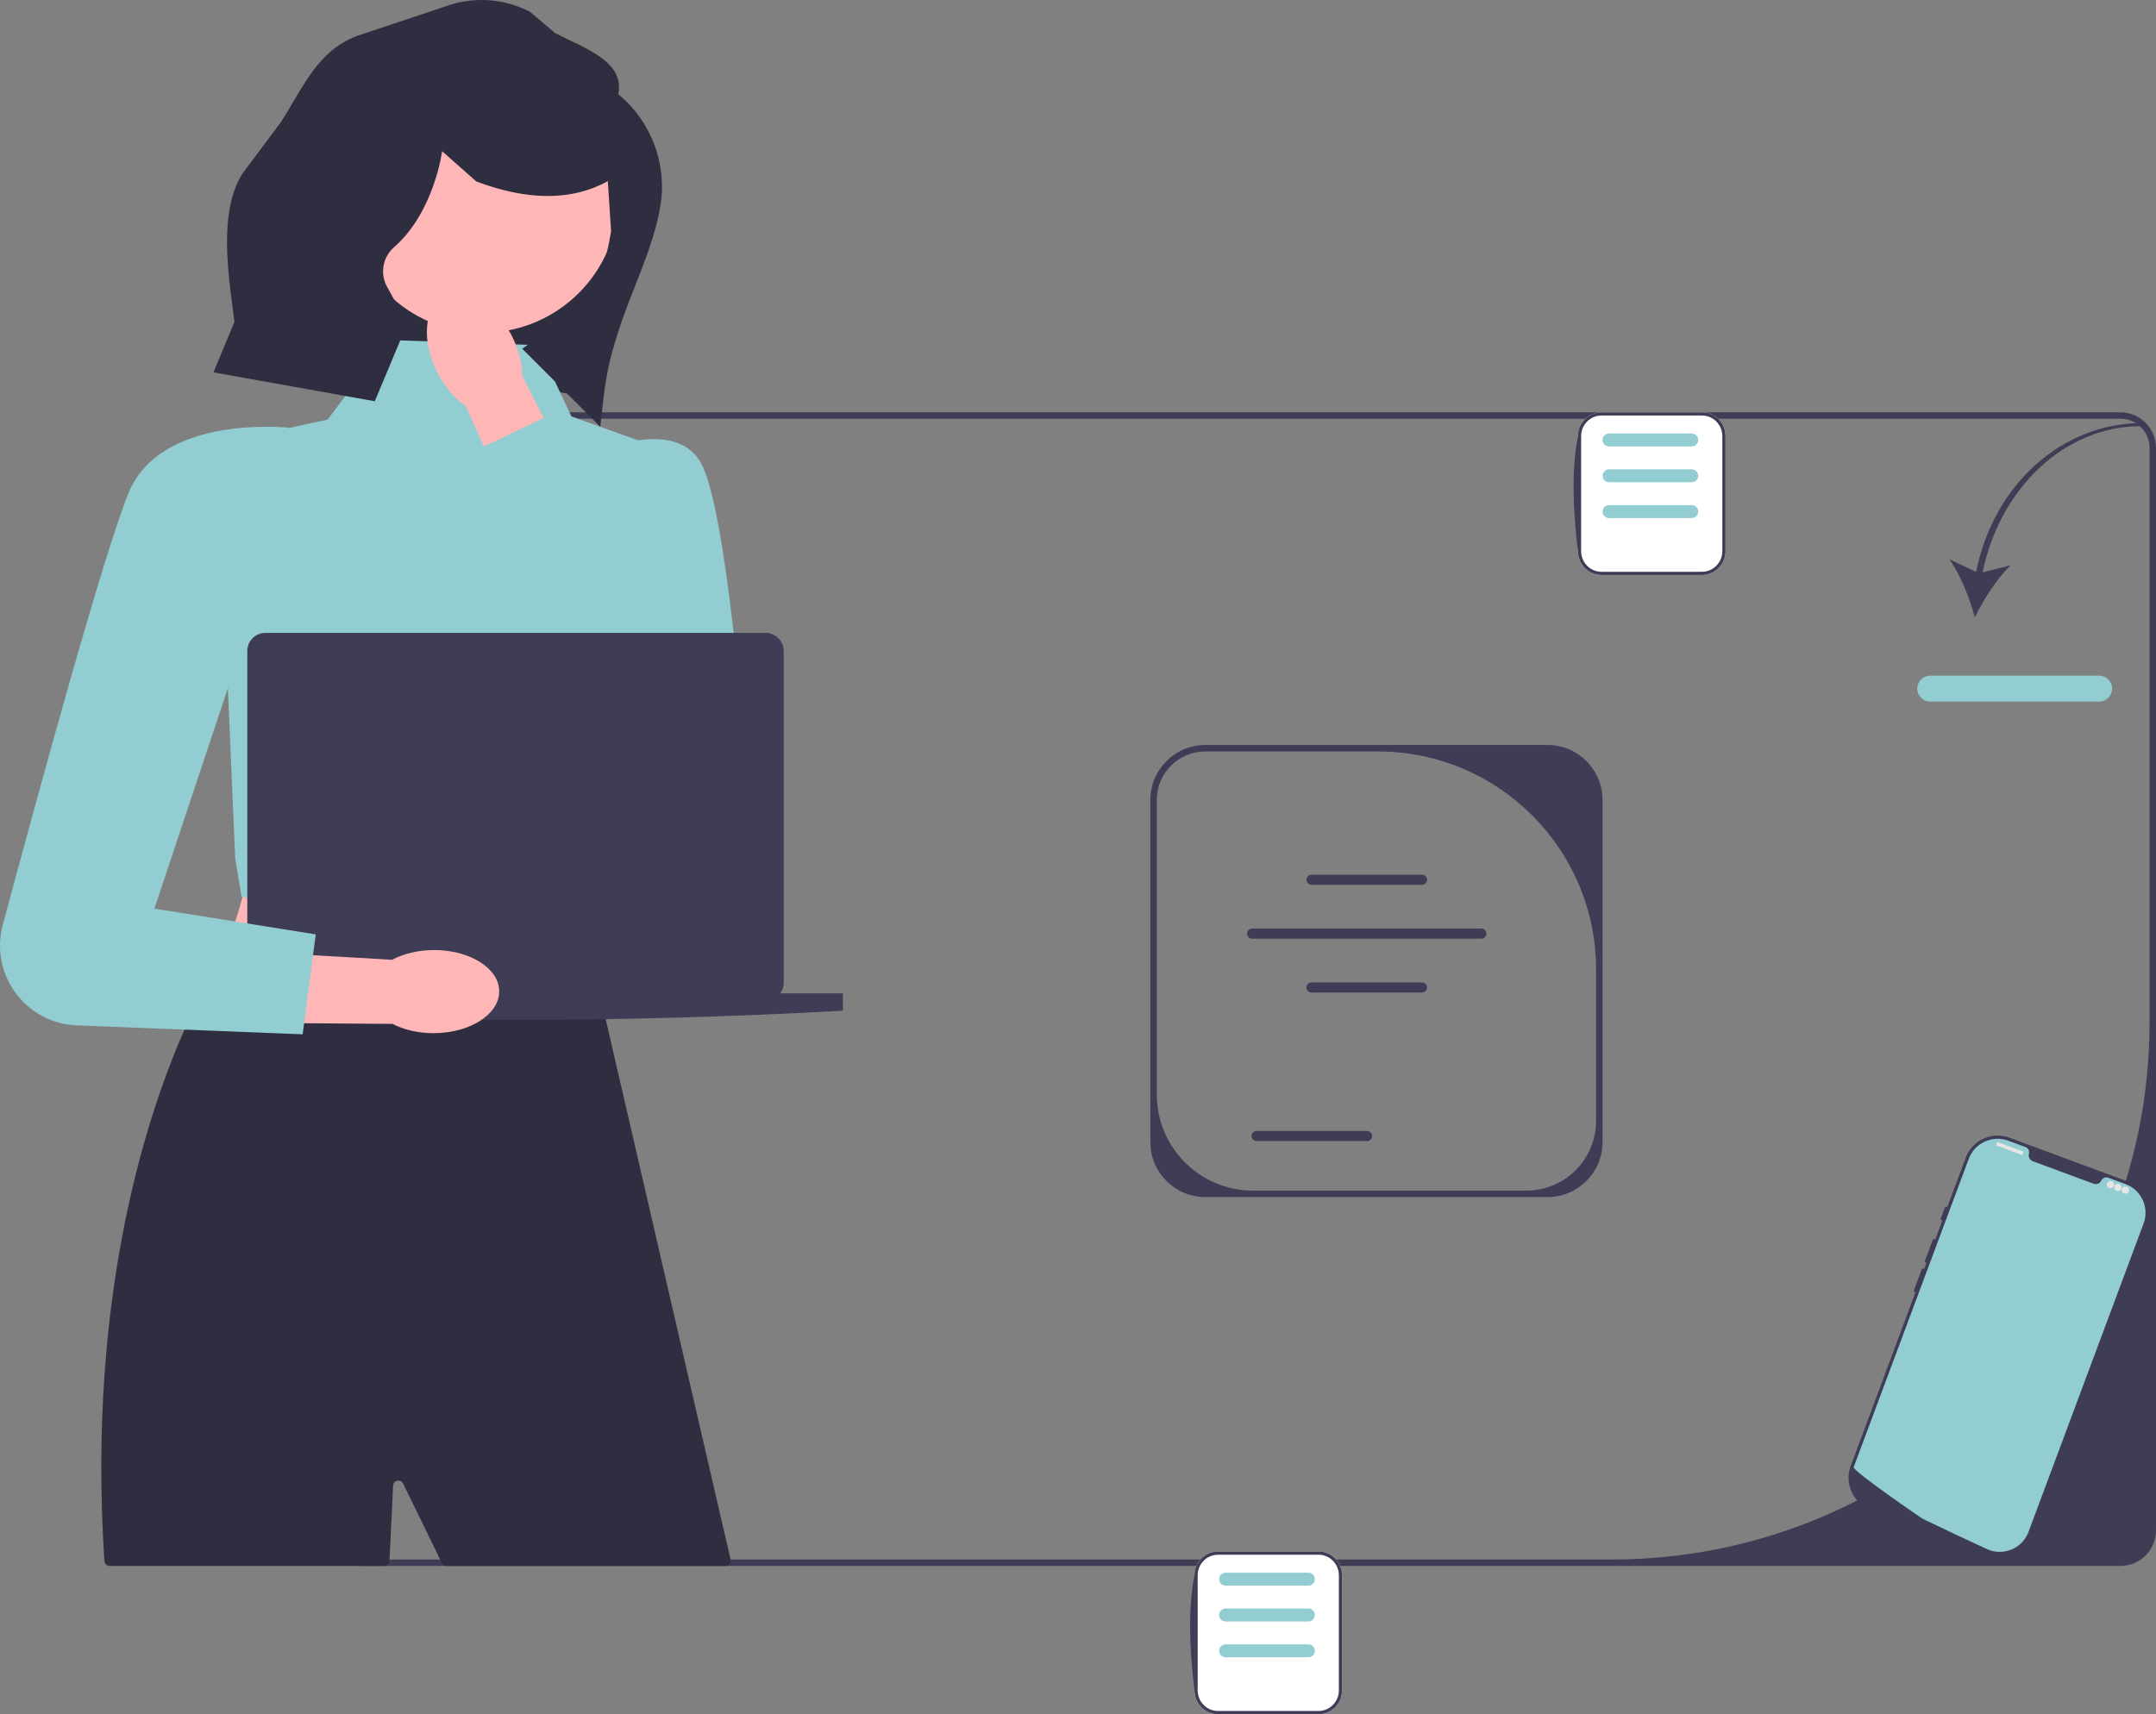 <svg xmlns="http://www.w3.org/2000/svg" xmlns:xlink="http://www.w3.org/1999/xlink" width="596px" height="474px" viewBox="0 0 596 474"><rect x="0" y="0" width="596" height="474" fill="#808080" stroke="none"/><title>img-demo</title><g id="Sales/Home-Pages" stroke="none" stroke-width="1" fill="none" fill-rule="evenodd"><g id="HT_06_Demo-Confirmation" transform="translate(-845, -162)" fill-rule="nonzero"><g id="img-demo" transform="translate(845, 162)"><polygon id="Path" fill="#2F2E41" points="158.499 109 88 99.561 102.267 27 178 42.018"></polygon><path d="M90,423.163 L90,123.837 C90,118.413 94.419,114 99.852,114 L586.148,114 C591.58,114 596,118.413 596,123.837 L596,423.163 C596,428.587 591.58,433 586.148,433 L99.852,433 C94.419,433 90,428.587 90,423.163 Z M594.215,123.837 C594.215,119.389 590.603,115.782 586.148,115.782 L99.852,115.782 C95.397,115.782 91.785,119.389 91.785,123.837 L91.785,423.163 C91.785,427.611 95.397,431.218 99.852,431.218 L445.508,431.218 C527.637,431.218 594.215,364.741 594.215,282.737 L594.215,123.837 Z" id="Shape" fill="#3F3D56"></path><g id="Group" transform="translate(530, 117)"><path d="M16.269,41.143 L8.88,37.651 C11.91,41.871 14.522,48.462 15.92,53.707 C18.287,48.821 22.102,42.843 25.879,39.273 L18.07,41.277 C22.882,17.744 40.981,0.85 61.707,0.85 L62,0 C40.352,0 21.182,16.66 16.269,41.143 L16.269,41.143 Z" id="Path" fill="#3F3D56"></path><path d="M50.276,77 L3.591,77 C1.611,77 0,75.392 0,73.416 C0,71.441 1.611,69.833 3.591,69.833 L50.276,69.833 C52.256,69.833 53.867,71.441 53.867,73.416 C53.867,75.392 52.256,77 50.276,77 Z" id="Path" fill="#92CDD2"></path></g><g id="Group" transform="translate(318, 206)" fill="#3F3D56"><path d="M125,15.179 L125,109.821 C125,118.191 118.191,125 109.821,125 L15.179,125 C6.809,125 0,118.191 0,109.821 L0,15.179 C0,6.809 6.809,0 15.179,0 L109.821,0 C118.191,0 125,6.809 125,15.179 Z M103.95,123.214 C114.589,123.214 123.214,114.589 123.214,103.95 L123.214,62.106 C123.214,28.792 96.208,1.786 62.894,1.786 L15.179,1.786 C7.782,1.786 1.786,7.782 1.786,15.179 L1.786,96.617 C1.786,111.306 13.694,123.214 28.383,123.214 L103.95,123.214 L103.95,123.214 Z" id="Shape"></path><g transform="translate(26.752, 35.86)" id="Path"><path d="M48.347,2.794 L17.793,2.794 C17.022,2.794 16.396,2.167 16.396,1.397 C16.396,0.626 17.022,0 17.793,0 L48.347,0 C49.117,0 49.744,0.626 49.744,1.397 C49.744,2.167 49.117,2.794 48.347,2.794 L48.347,2.794 Z"></path><path d="M48.347,32.583 L17.793,32.583 C17.022,32.583 16.396,31.956 16.396,31.186 C16.396,30.415 17.022,29.789 17.793,29.789 L48.347,29.789 C49.117,29.789 49.744,30.415 49.744,31.186 C49.744,31.956 49.117,32.583 48.347,32.583 L48.347,32.583 Z"></path><path d="M33.168,73.654 L2.614,73.654 C1.844,73.654 1.217,73.027 1.217,72.257 C1.217,71.487 1.844,70.86 2.614,70.86 L33.168,70.86 C33.939,70.86 34.565,71.487 34.565,72.257 C34.565,73.027 33.939,73.654 33.168,73.654 L33.168,73.654 Z"></path><path d="M64.743,17.698 L1.397,17.698 C0.627,17.698 0,17.071 0,16.301 C0,15.531 0.627,14.904 1.397,14.904 L64.743,14.904 C65.513,14.904 66.139,15.531 66.139,16.301 C66.139,17.071 65.513,17.698 64.743,17.698 L64.743,17.698 Z"></path></g></g><path d="M164,270 L59,270 C67.801,250.352 73.212,231.64 64.753,216.756 L164,211 C159.04,231.093 158.434,250.812 164,270 Z" id="Path" fill="#FFB6B6"></path><path d="M200.544,433 L123.457,433 C122.9,433 122.391,432.682 122.148,432.181 L121.678,431.215 L111.434,410.22 C110.775,408.868 108.745,409.284 108.672,410.786 L107.685,431.215 L107.665,431.62 C107.626,432.393 106.987,433 106.212,433 L30.314,433 C29.547,433 28.911,432.404 28.861,431.64 C28.851,431.498 28.842,431.356 28.834,431.215 C23.988,356.539 41.414,305.922 51.633,283.274 L51.642,283.265 C55.657,274.356 58.572,269.776 58.572,269.776 L59.582,269.768 L59.591,269.768 L80.004,269.411 L80.013,269.411 L98.092,269.107 L111.754,268.884 L117.235,268.786 L117.244,268.786 L120.677,268.732 L137.746,268.437 L152.99,268.179 L163.934,268 L164.238,268 L165.865,275.008 L165.865,275.017 L165.928,275.329 L165.928,275.338 L166.205,276.49 L166.214,276.525 L166.768,278.945 L166.768,278.963 L166.804,279.096 L166.804,279.105 L166.938,279.686 L166.947,279.712 L168.235,285.274 L170.318,294.317 L173.063,306.146 L176.523,321.161 L178.276,328.722 L180.681,339.14 L201.961,431.215 L201.961,431.215 C202.175,432.127 201.482,433 200.544,433 L200.544,433 Z" id="Path" fill="#2F2E41"></path><path d="M148.689,95.449 L107.052,94 L90.594,116.005 L81.934,117.88 C68.952,120.69 60.047,132.628 61.082,145.833 L65.016,237.315 L66.8,247.989 L164.934,264 L187,125.552 L157.965,115.151 L148.689,95.449 L148.689,95.449 Z" id="Path" fill="#92CDD2"></path><circle id="Oval" fill="#FFB6B6" cx="133.5" cy="54.5" r="37.5"></circle><g id="Group" transform="translate(511, 314)"><path d="M38.511,115.413 L6.125,103.424 C1.267,101.625 -1.216,96.225 0.589,91.387 L32.406,6.101 C34.211,1.262 39.632,-1.211 44.489,0.587 L76.875,12.576 C81.733,14.375 84.216,19.774 82.411,24.613 C70.237,59.084 56.957,97.817 50.594,109.899 C48.789,114.738 43.368,117.211 38.511,115.413 L38.511,115.413 Z" id="Path" fill="#3F3D56"></path><path d="M74.433,47.376 C74.228,47.3 73.998,47.404 73.922,47.609 L69.49,59.489 C69.413,59.694 69.518,59.922 69.724,59.998 C69.93,60.074 70.159,59.97 70.235,59.765 L74.667,47.885 C74.744,47.68 74.639,47.452 74.433,47.376 Z" id="Path" fill="#3F3D56"></path><path d="M81.572,24.303 L49.756,109.587 C48.185,113.799 43.609,116.026 39.348,114.752 L39.346,114.752 C39.283,114.733 39.22,114.714 39.156,114.692 C39.044,114.657 38.934,114.618 38.822,114.577 C38.822,114.577 38.423,114.395 37.695,114.062 C36.959,113.726 35.889,113.235 34.556,112.617 C34.156,112.433 33.735,112.237 33.291,112.03 C32.405,111.618 31.433,111.165 30.393,110.675 C29.977,110.481 29.548,110.277 29.11,110.071 C26.87,109.015 24.364,107.824 21.729,106.548 C21.283,106.334 20.834,106.117 20.381,105.897 C20.263,105.839 1.057,92.69 1.428,91.696 L33.245,6.412 C34.881,2.025 39.776,-0.208 44.179,1.422 L48.938,3.184 C49.698,3.465 50.089,4.282 49.873,5.061 C49.86,5.114 49.846,5.166 49.837,5.219 C49.692,6.03 50.193,6.817 50.968,7.104 L67.696,13.297 C68.472,13.584 69.368,13.314 69.789,12.606 C69.817,12.559 69.841,12.511 69.865,12.463 C70.212,11.731 71.044,11.367 71.804,11.649 L76.563,13.411 C80.966,15.041 83.209,19.917 81.572,24.303 L81.572,24.303 Z" id="Path" fill="#92CDD2"></path><path d="M27.114,19.717 C26.909,19.641 26.68,19.746 26.603,19.951 L25.495,22.921 C25.419,23.125 25.524,23.354 25.729,23.43 C25.935,23.506 26.164,23.401 26.241,23.197 L27.349,20.227 C27.425,20.022 27.32,19.793 27.114,19.717 Z" id="Path" fill="#3F3D56"></path><path d="M23.79,28.627 C23.585,28.551 23.356,28.656 23.279,28.861 L21.132,34.615 C21.056,34.82 21.161,35.048 21.367,35.124 C21.572,35.2 21.801,35.096 21.878,34.891 L24.025,29.137 C24.101,28.932 23.996,28.703 23.79,28.627 Z" id="Path" fill="#3F3D56"></path><path d="M20.743,36.795 C20.538,36.719 20.309,36.823 20.232,37.028 L18.085,42.783 C18.009,42.987 18.114,43.216 18.32,43.292 C18.525,43.368 18.754,43.263 18.831,43.059 L20.978,37.304 C21.054,37.099 20.949,36.871 20.743,36.795 Z" id="Path" fill="#3F3D56"></path><path d="M40.798,3.09 L48.375,3.081 C48.423,3.08 48.462,3.119 48.462,3.167 C48.462,3.167 48.462,3.167 48.462,3.167 L48.461,3.985 C48.461,4.033 48.422,4.071 48.375,4.071 L40.798,4.081 C40.75,4.081 40.711,4.042 40.711,3.995 C40.711,3.995 40.711,3.994 40.711,3.994 L40.712,3.176 C40.712,3.129 40.751,3.09 40.798,3.09 Z" id="Rectangle" fill="#E6E6E6" transform="translate(44.587, 3.581) rotate(20.387) translate(-44.587, -3.581) "></path><ellipse id="Oval" fill="#E6E6E6" cx="72.427" cy="13.571" rx="1" ry="1"></ellipse><ellipse id="Oval" fill="#E6E6E6" cx="74.477" cy="14.329" rx="1" ry="1"></ellipse><ellipse id="Oval" fill="#E6E6E6" cx="76.527" cy="15.088" rx="1" ry="1"></ellipse></g><g id="Group" transform="translate(435, 114)"><path d="M35.508,45 L7.69,45 C4.11,45 1.198,42.045 1.198,38.413 L1.198,6.587 C1.198,2.955 4.11,0 7.69,0 L35.508,0 C39.088,0 42,2.955 42,6.587 L42,38.413 C42,42.045 39.088,45 35.508,45 Z" id="Path" fill="#FFFFFF"></path><path d="M35.508,45 L7.69,45 C4.11,45 1.198,42.045 1.198,38.413 C-0.201,26.694 -0.586,15.779 1.198,6.587 C1.198,2.955 4.11,8.99999816e-06 7.69,8.99999816e-06 L35.508,8.99999816e-06 C39.088,8.99999816e-06 42,2.955 42,6.587 L42,38.413 C42,42.045 39.088,45 35.508,45 L35.508,45 Z M7.69,0.9 C4.599,0.9 2.085,3.451 2.085,6.587 L2.085,38.413 C2.085,41.549 4.599,44.1 7.69,44.1 L35.508,44.1 C38.599,44.1 41.113,41.549 41.113,38.413 L41.113,6.587 C41.113,3.451 38.599,0.9 35.508,0.9 L7.69,0.9 Z" id="Shape" fill="#3F3D56"></path><path d="M32.697,19.35 L9.776,19.35 C8.804,19.35 8.013,18.547 8.013,17.561 C8.013,16.575 8.804,15.772 9.776,15.772 L32.697,15.772 C33.67,15.772 34.46,16.575 34.46,17.561 C34.46,18.547 33.67,19.35 32.697,19.35 Z" id="Path" fill="#92CDD2"></path><path d="M32.697,29.25 L9.776,29.25 C8.804,29.25 8.013,28.447 8.013,27.461 C8.013,26.475 8.804,25.672 9.776,25.672 L32.697,25.672 C33.67,25.672 34.46,26.475 34.46,27.461 C34.46,28.447 33.67,29.25 32.697,29.25 Z" id="Path" fill="#92CDD2"></path><path d="M32.697,9.45 L9.776,9.45 C8.804,9.45 8.013,8.647 8.013,7.661 C8.013,6.675 8.804,5.872 9.776,5.872 L32.697,5.872 C33.67,5.872 34.46,6.675 34.46,7.661 C34.46,8.647 33.67,9.45 32.697,9.45 Z" id="Path" fill="#92CDD2"></path></g><g id="Group" transform="translate(118, 81)"><path d="M3.056,22.311 C5.095,26.183 7.834,29.269 10.738,31.266 L27.855,69.381 L45.631,60.65 L26.354,22.926 C26.34,19.386 25.338,15.372 23.298,11.5 C18.639,2.656 10.33,-2.093 4.74,0.892 C-0.85,3.878 -1.604,13.467 3.056,22.311 L3.056,22.311 Z" id="Path" fill="#FFB6B6"></path><path d="M41.598,46.336 C41.598,46.336 67.669,32.581 75.758,47.023 C82.659,59.346 87.646,121.007 88.961,138.844 C89.192,141.975 88.381,145.084 86.655,147.699 L86.655,147.699 C81.542,155.441 70.52,156.179 64.434,149.187 L11.606,44.46 L36.664,32.47 L42.793,47.414 L41.598,46.336 L41.598,46.336 Z" id="Path" fill="#92CDD2"></path></g><path d="M215.729,274.663 C216.303,273.847 216.642,272.852 216.642,271.776 L216.642,180.014 C216.642,177.245 214.404,175 211.643,175 L73.357,175 C70.596,175 68.358,177.245 68.358,180.014 L68.358,271.776 C68.358,272.852 68.697,273.847 69.271,274.663 L52,274.663 L52,279.473 C112.048,282.842 172.381,282.842 233,279.473 L233,274.663 L215.729,274.663 Z" id="Path" fill="#3F3D56"></path><g id="Group" transform="translate(329, 429)"><path d="M35.508,45 L7.69,45 C4.11,45 1.198,42.045 1.198,38.413 L1.198,6.587 C1.198,2.955 4.11,0 7.69,0 L35.508,0 C39.088,0 42,2.955 42,6.587 L42,38.413 C42,42.045 39.088,45 35.508,45 Z" id="Path" fill="#FFFFFF"></path><path d="M35.508,45 L7.69,45 C4.11,45 1.198,42.045 1.198,38.413 C-0.201,26.694 -0.586,15.779 1.198,6.587 C1.198,2.955 4.11,8.99999819e-06 7.69,8.99999819e-06 L35.508,8.99999819e-06 C39.088,8.99999819e-06 42,2.955 42,6.587 L42,38.413 C42,42.045 39.088,45 35.508,45 L35.508,45 Z M7.69,0.9 C4.599,0.9 2.085,3.451 2.085,6.587 L2.085,38.413 C2.085,41.549 4.599,44.1 7.69,44.1 L35.508,44.1 C38.599,44.1 41.113,41.549 41.113,38.413 L41.113,6.587 C41.113,3.451 38.599,0.9 35.508,0.9 L7.69,0.9 Z" id="Shape" fill="#3F3D56"></path><path d="M32.697,19.35 L9.776,19.35 C8.804,19.35 8.013,18.547 8.013,17.561 C8.013,16.575 8.804,15.772 9.776,15.772 L32.697,15.772 C33.67,15.772 34.46,16.575 34.46,17.561 C34.46,18.547 33.67,19.35 32.697,19.35 L32.697,19.35 Z" id="Path" fill="#92CDD2"></path><path d="M32.697,29.25 L9.776,29.25 C8.804,29.25 8.013,28.447 8.013,27.461 C8.013,26.475 8.804,25.672 9.776,25.672 L32.697,25.672 C33.67,25.672 34.46,26.475 34.46,27.461 C34.46,28.447 33.67,29.25 32.697,29.25 L32.697,29.25 Z" id="Path" fill="#92CDD2"></path><path d="M32.697,9.45 L9.776,9.45 C8.804,9.45 8.013,8.647 8.013,7.661 C8.013,6.675 8.804,5.872 9.776,5.872 L32.697,5.872 C33.67,5.872 34.46,6.675 34.46,7.661 C34.46,8.647 33.67,9.45 32.697,9.45 L32.697,9.45 Z" id="Path" fill="#92CDD2"></path></g><g id="Group" transform="translate(0, 118)"><path d="M119.884,144.698 C115.519,144.721 111.521,145.728 108.408,147.386 L66.812,144.978 L66.245,164.808 L108.502,165.115 C111.632,166.739 115.64,167.704 120.005,167.681 C129.977,167.629 138.033,162.441 138,156.094 C137.966,149.747 129.855,144.645 119.884,144.698 L119.884,144.698 Z" id="Path" fill="#FFB6B6"></path><path d="M79.92,0.275 C79.92,0.275 44.56,-3.665 35.552,18.275 C28.671,35.035 10.796,100.356 0.764,137.755 C-2.903,151.428 7.067,164.966 21.21,165.526 L83.67,168 L87.283,140.364 L42.681,133.242 L67.631,58.38 L79.92,0.275 L79.92,0.275 Z" id="Path" fill="#92CDD2"></path></g><path d="M170.934,26.057 C172.729,16.937 161.71,13.395 153.458,9.163 L146.451,3.22 C139.106,-0.547 130.518,-1.031 122.798,1.886 L98.705,9.93 C87.769,14.062 83.953,23.898 77.651,33.769 L67.088,47.913 C60.885,57.63 62.739,72.801 64.194,84.247 L64.804,89.043 L59,102.963 L103.603,110.95 L112.594,89.468 L106.983,79.258 C104.993,75.635 105.789,71.11 108.896,68.39 L108.896,68.39 C120.074,58.606 122.215,41.814 122.215,41.814 L131.664,50.172 C138.531,52.756 144.87,54.089 150.69,54.19 C157.091,54.301 162.864,52.923 168.021,50.083 L168.929,63.931 C166.263,80.302 162.285,83.902 144.362,96.426 L165.934,118 L166.944,109.215 C169.349,88.315 179.74,73.77 182.552,56.955 C184.497,45.328 180.007,33.552 170.934,26.057 L170.934,26.057 L170.934,26.057 Z" id="Path" fill="#2F2E41"></path></g></g></g></svg>